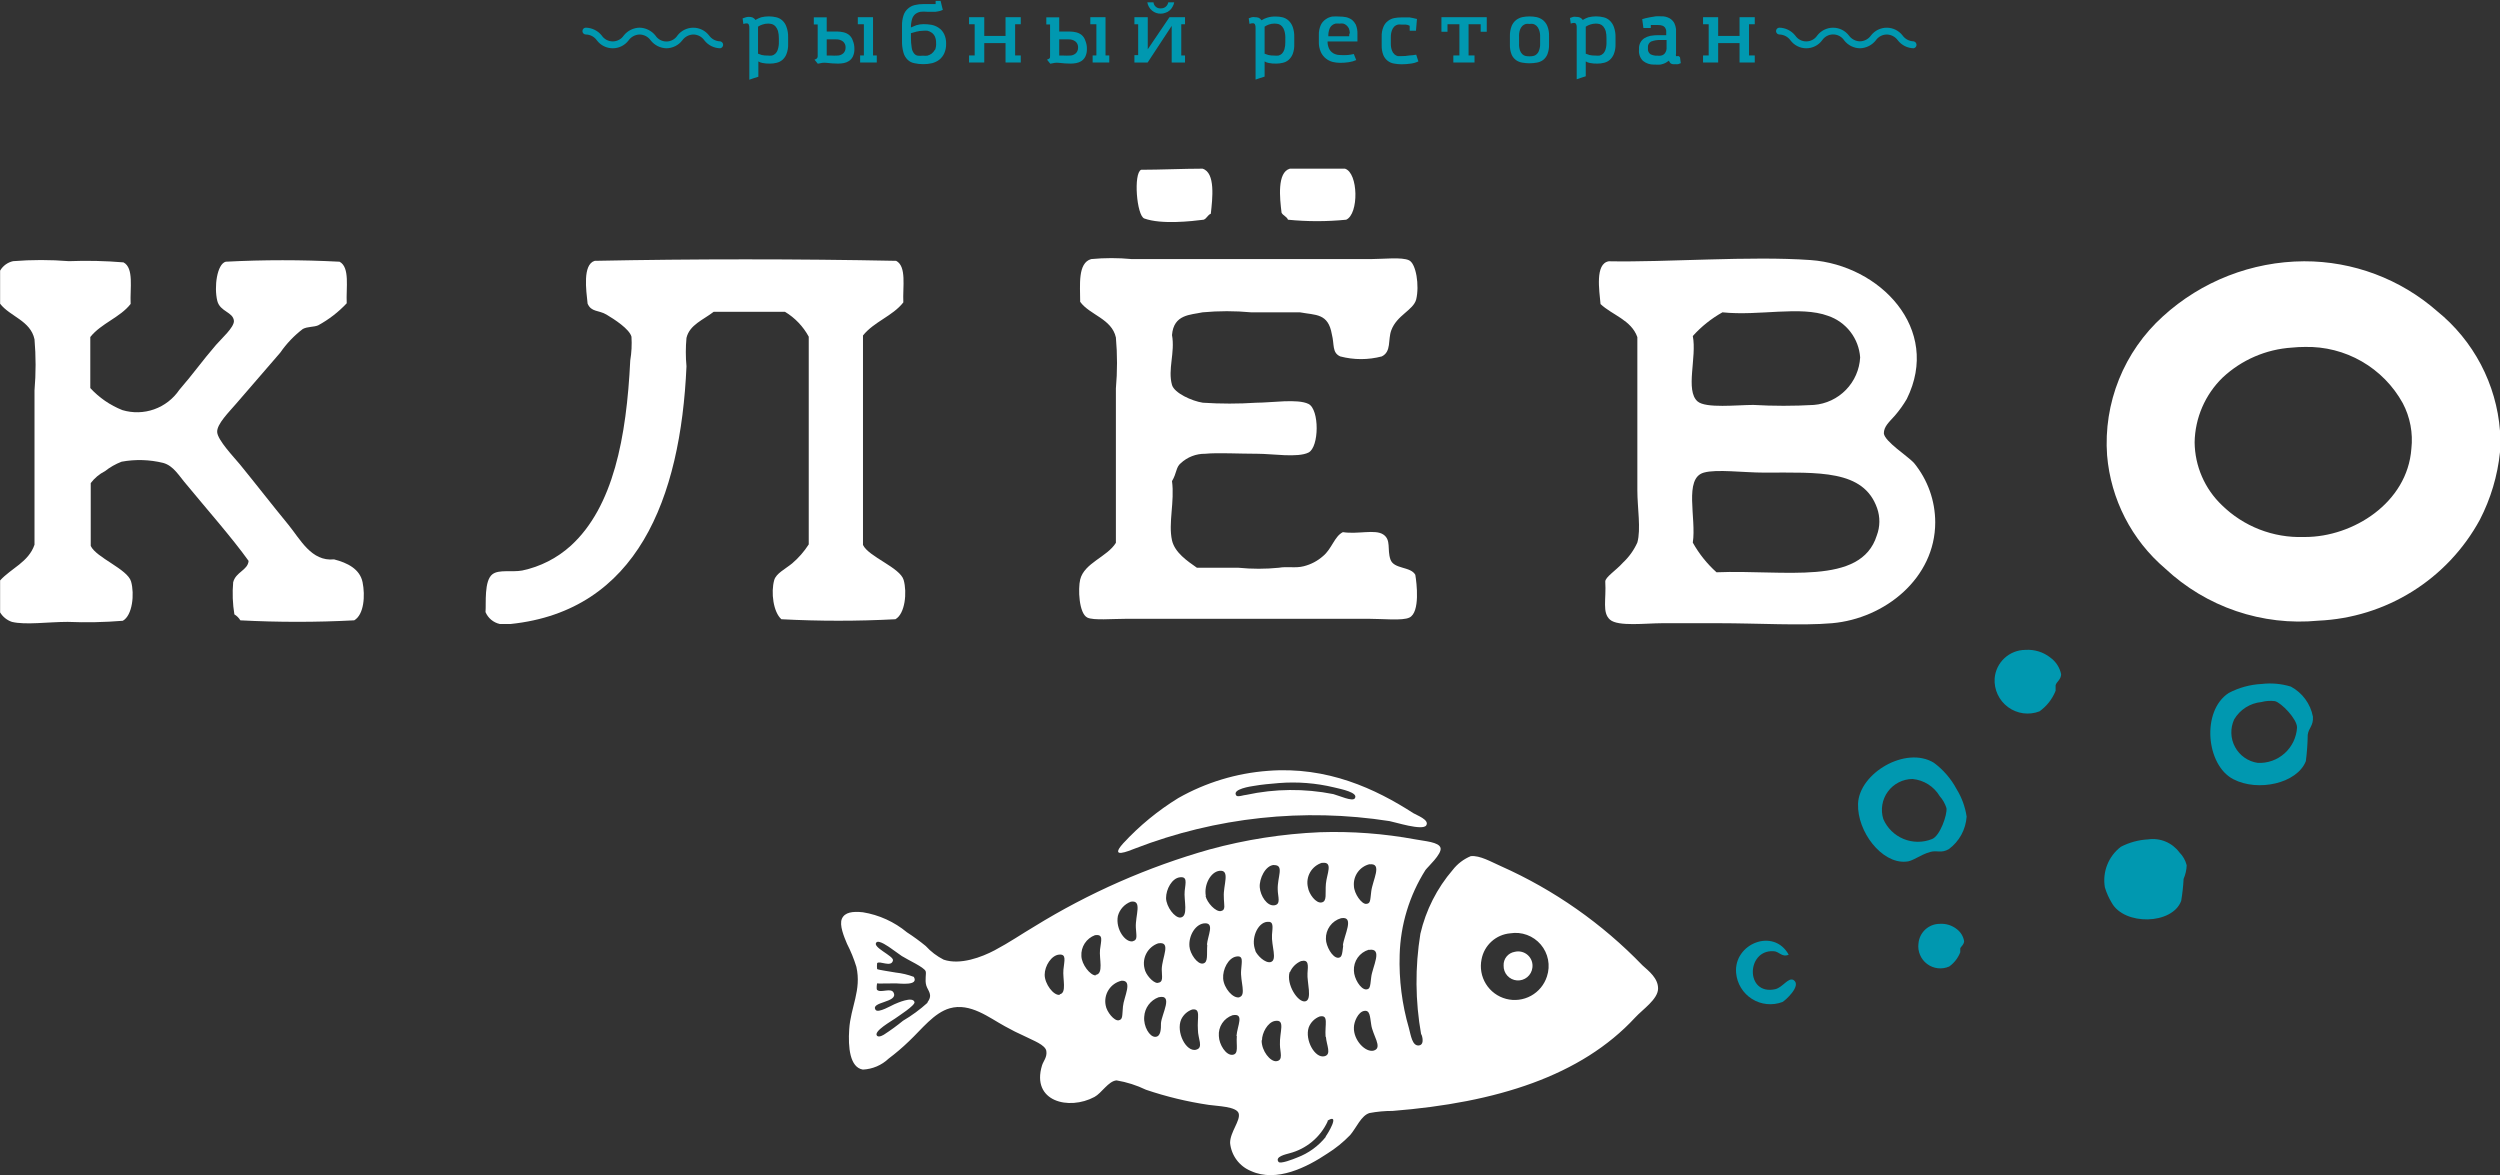 <svg width="704" height="331" viewBox="0 0 704 331" fill="none" xmlns="http://www.w3.org/2000/svg">
<rect x="0" y="0" width="704" height="331" fill="#333333" stroke="none"/>
<g clip-path="url(#clip0_48_103)">
<path d="M362.848 5.773C362.369 5.342 361.794 5.034 361.171 4.872C360.552 4.722 359.915 4.649 359.278 4.655C358.459 4.626 357.641 4.731 356.856 4.966C356.289 5.146 355.747 5.396 355.242 5.711C355.05 5.428 354.795 5.195 354.497 5.028C354.151 4.892 353.781 4.829 353.41 4.841C353.122 4.794 352.829 4.794 352.541 4.841L351.641 5.152L351.858 6.735C352.154 6.614 352.47 6.551 352.789 6.549C352.903 6.543 353.017 6.565 353.12 6.614C353.223 6.662 353.312 6.736 353.379 6.828C353.529 7.137 353.593 7.48 353.565 7.822V22.413L354.838 21.978L356.111 21.575V17.29C356.452 17.506 356.831 17.654 357.229 17.725C357.923 17.869 358.631 17.932 359.34 17.911C359.967 17.916 360.593 17.843 361.202 17.694C361.81 17.566 362.375 17.289 362.848 16.887C363.371 16.432 363.776 15.856 364.027 15.21C364.355 14.328 364.502 13.388 364.462 12.447V10.492C364.501 9.5 364.354 8.51 364.027 7.573C363.785 6.887 363.38 6.27 362.848 5.773V5.773ZM361.947 11.796C361.965 12.497 361.882 13.198 361.699 13.875C361.566 14.325 361.332 14.739 361.016 15.086C360.742 15.36 360.399 15.553 360.023 15.645C359.621 15.692 359.214 15.692 358.812 15.645C358.259 15.657 357.707 15.605 357.167 15.49L356.111 15.117V7.511C356.474 7.26 356.872 7.061 357.291 6.921C357.807 6.731 358.355 6.636 358.905 6.642C359.303 6.644 359.7 6.696 360.085 6.797C360.457 6.926 360.789 7.151 361.047 7.449C361.355 7.821 361.578 8.255 361.699 8.722C361.893 9.408 361.976 10.121 361.947 10.833V11.796Z" fill="#0098B0"/>
<path d="M380.765 5.619C380.264 5.25 379.694 4.986 379.089 4.843C378.465 4.721 377.83 4.659 377.195 4.657C376.523 4.612 375.849 4.612 375.177 4.657C374.505 4.771 373.868 5.037 373.314 5.433C372.709 5.845 372.226 6.414 371.917 7.078C371.534 7.969 371.354 8.934 371.389 9.903V11.735C371.352 12.738 371.543 13.735 371.948 14.653C372.266 15.372 372.757 16.001 373.376 16.485C373.942 16.938 374.599 17.266 375.301 17.447C375.983 17.606 376.681 17.689 377.381 17.695C378.212 17.698 379.043 17.635 379.865 17.509C380.571 17.404 381.26 17.206 381.914 16.919L381.231 15.212C380.679 15.345 380.119 15.439 379.554 15.491C378.779 15.548 378.001 15.548 377.226 15.491C376.856 15.487 376.489 15.425 376.139 15.305C375.725 15.185 375.342 14.973 375.022 14.684C374.653 14.363 374.366 13.958 374.183 13.505C373.946 12.924 373.829 12.3 373.842 11.673H382.255C382.275 11.352 382.275 11.031 382.255 10.71C382.255 10.307 382.255 9.934 382.255 9.562C382.288 8.659 382.129 7.76 381.789 6.923C381.533 6.428 381.186 5.985 380.765 5.619V5.619ZM379.927 9.872C379.956 9.984 379.956 10.102 379.927 10.214H374.059C374.035 9.55 374.129 8.888 374.339 8.258C374.481 7.825 374.739 7.438 375.084 7.14C375.369 6.896 375.71 6.725 376.077 6.644C376.449 6.613 376.823 6.613 377.195 6.644C377.556 6.598 377.921 6.598 378.281 6.644C378.614 6.741 378.922 6.911 379.182 7.14C379.445 7.38 379.666 7.664 379.834 7.979C379.998 8.395 380.093 8.835 380.113 9.282C379.958 9.562 379.927 9.748 379.927 9.872Z" fill="#0098B0"/>
<path d="M396.906 15.616C396.148 15.751 395.378 15.813 394.608 15.802H393.615C393.27 15.712 392.951 15.542 392.684 15.305C392.359 15.008 392.113 14.635 391.97 14.219C391.745 13.592 391.64 12.928 391.659 12.263V10.462C391.645 9.807 391.75 9.155 391.97 8.537C392.114 8.113 392.359 7.73 392.684 7.42C392.958 7.177 393.289 7.006 393.646 6.923C393.986 6.878 394.33 6.878 394.67 6.923H395.85C396.244 6.947 396.628 7.064 396.968 7.265V8.662H398.737L399.017 5.34L397.93 5.092L396.968 4.905H395.912H394.577C393.921 4.906 393.266 4.968 392.621 5.092C391.976 5.218 391.37 5.495 390.852 5.899C390.285 6.32 389.844 6.889 389.579 7.544C389.21 8.428 389.041 9.382 389.082 10.338V12.697C389.043 13.661 389.201 14.623 389.548 15.523C389.81 16.159 390.234 16.715 390.779 17.134C391.324 17.554 391.971 17.823 392.652 17.913C393.318 18.039 393.993 18.102 394.67 18.099C395.543 18.099 396.414 18.037 397.278 17.913C398.021 17.821 398.744 17.611 399.42 17.292L398.799 15.398C398.174 15.518 397.541 15.591 396.906 15.616V15.616Z" fill="#0098B0"/>
<path d="M405.908 8.94H407.616V6.829H410.968V15.614H409.261V17.601H415.222V15.614H413.545V6.829H416.96V8.94H418.668V4.842H405.908V8.94Z" fill="#0098B0"/>
<path d="M434.442 5.619C433.917 5.227 433.313 4.952 432.673 4.812C432.028 4.689 431.373 4.626 430.717 4.626C430.05 4.626 429.385 4.689 428.73 4.812C428.089 4.952 427.486 5.227 426.96 5.619C426.401 6.062 425.964 6.639 425.688 7.296C425.329 8.215 425.16 9.197 425.191 10.183V12.542C425.154 13.496 425.312 14.447 425.657 15.336C425.92 15.966 426.349 16.514 426.898 16.92C427.424 17.294 428.03 17.538 428.668 17.634C429.333 17.759 430.009 17.821 430.686 17.82C431.383 17.821 432.08 17.759 432.766 17.634C433.392 17.532 433.987 17.288 434.504 16.92C435.055 16.502 435.483 15.944 435.746 15.305C436.088 14.415 436.246 13.464 436.212 12.511V10.152C436.255 9.175 436.086 8.201 435.715 7.296C435.439 6.639 435.001 6.062 434.442 5.619ZM433.697 12.263C433.732 12.93 433.626 13.596 433.387 14.219C433.265 14.629 433.028 14.995 432.704 15.274C432.441 15.535 432.105 15.708 431.741 15.771C431.043 15.895 430.328 15.895 429.63 15.771C429.28 15.694 428.958 15.522 428.699 15.274C428.392 14.969 428.158 14.597 428.016 14.188C427.819 13.566 427.735 12.914 427.768 12.263V10.338C427.735 9.687 427.819 9.035 428.016 8.413C428.161 7.98 428.405 7.586 428.73 7.265C429.007 7.018 429.336 6.838 429.692 6.737C430.033 6.695 430.377 6.695 430.717 6.737C431.046 6.692 431.381 6.692 431.71 6.737C432.069 6.831 432.4 7.013 432.673 7.265C432.997 7.575 433.242 7.958 433.387 8.382C433.62 9.007 433.726 9.672 433.697 10.338V12.263Z" fill="#0098B0"/>
<path d="M453.284 5.774C452.809 5.338 452.232 5.029 451.607 4.874C450.19 4.524 448.709 4.524 447.292 4.874C446.737 5.06 446.206 5.31 445.709 5.619C445.514 5.328 445.246 5.092 444.932 4.936C444.597 4.803 444.238 4.74 443.877 4.75C443.589 4.7 443.295 4.7 443.008 4.75L442.107 5.06L442.325 6.643C442.609 6.519 442.915 6.456 443.225 6.457C443.339 6.448 443.454 6.468 443.557 6.518C443.661 6.567 443.75 6.642 443.815 6.736C443.964 7.045 444.029 7.388 444.001 7.73V22.321L445.274 21.886L446.547 21.483V17.292C446.888 17.508 447.267 17.655 447.664 17.726C448.359 17.868 449.067 17.931 449.775 17.912C450.403 17.92 451.029 17.847 451.638 17.695C452.245 17.567 452.811 17.29 453.284 16.888C453.807 16.433 454.211 15.858 454.463 15.212C454.803 14.331 454.961 13.392 454.929 12.449V10.493C454.959 9.499 454.801 8.509 454.463 7.575C454.22 6.888 453.816 6.271 453.284 5.774V5.774ZM452.383 11.797C452.419 12.499 452.335 13.202 452.135 13.877C452.012 14.331 451.777 14.747 451.452 15.087C451.178 15.361 450.835 15.555 450.458 15.646C450.067 15.694 449.671 15.694 449.279 15.646C448.716 15.66 448.153 15.607 447.602 15.491L446.547 15.118V7.512C447.387 6.961 448.367 6.66 449.372 6.643C449.76 6.645 450.146 6.697 450.521 6.798C450.893 6.927 451.225 7.152 451.483 7.45C451.79 7.827 452.022 8.259 452.166 8.723C452.332 9.414 452.405 10.124 452.383 10.834V11.797Z" fill="#0098B0"/>
<path d="M472.749 15.802H472.314C472.203 15.834 472.084 15.834 471.973 15.802C471.908 15.569 471.908 15.322 471.973 15.088C471.973 14.654 471.973 14.064 471.973 13.288V9.78C472 9.252 472 8.724 471.973 8.196C471.903 7.604 471.735 7.027 471.476 6.489C471.167 5.936 470.717 5.475 470.172 5.154C469.433 4.744 468.594 4.551 467.751 4.595C467.254 4.563 466.757 4.563 466.26 4.595L464.584 4.875L463.404 5.123L462.442 5.402L462.783 7.886H464.863V7.048H465.422H466.943C467.355 7.034 467.766 7.097 468.154 7.234C468.438 7.337 468.687 7.52 468.868 7.762C469.043 8.024 469.159 8.32 469.21 8.631C469.21 8.972 469.21 9.407 469.21 9.904H466.943C466.205 9.899 465.467 9.961 464.739 10.09C464.135 10.217 463.557 10.448 463.032 10.773C462.578 11.071 462.205 11.476 461.945 11.953C461.663 12.476 461.524 13.066 461.542 13.66V14.033C461.486 14.601 461.558 15.174 461.751 15.711C461.944 16.248 462.255 16.735 462.659 17.137C463.536 17.846 464.636 18.221 465.764 18.193H466.136C466.591 18.229 467.048 18.229 467.502 18.193C467.83 18.14 468.152 18.057 468.465 17.944C468.737 17.852 468.998 17.727 469.241 17.572L469.986 17.075C470.02 17.245 470.094 17.405 470.203 17.541C470.273 17.681 470.38 17.8 470.514 17.882C470.676 17.977 470.855 18.04 471.041 18.069C471.299 18.103 471.56 18.103 471.817 18.069C472.064 18.105 472.315 18.105 472.563 18.069L473.308 17.789L473.09 16.144L472.749 15.802ZM469.303 13.784C469.276 14.149 469.158 14.501 468.961 14.809C468.825 15.047 468.634 15.25 468.403 15.399C468.169 15.551 467.903 15.646 467.626 15.678C467.337 15.708 467.046 15.708 466.757 15.678C466.071 15.719 465.386 15.58 464.77 15.274C464.518 15.094 464.319 14.849 464.193 14.565C464.068 14.281 464.02 13.969 464.056 13.66V13.35C464.026 13.021 464.093 12.69 464.247 12.398C464.401 12.106 464.637 11.865 464.926 11.704C465.796 11.369 466.726 11.221 467.657 11.27H469.303V13.784Z" fill="#0098B0"/>
<path d="M489.856 10.119H483.833V4.842H479.58V6.829H481.163V15.614H479.58V17.601H483.833V12.137H489.856V17.601H494.14V15.614H492.526V6.829H494.14V4.842H489.856V10.119Z" fill="#0098B0"/>
<path d="M220.322 5.774C219.848 5.338 219.271 5.029 218.646 4.874C217.229 4.524 215.748 4.524 214.331 4.874C213.776 5.06 213.245 5.31 212.747 5.619C212.544 5.335 212.279 5.102 211.971 4.936C211.626 4.798 211.256 4.734 210.885 4.75C210.59 4.739 210.296 4.781 210.016 4.874L209.115 5.184L209.333 6.767C209.626 6.64 209.944 6.577 210.264 6.581C210.373 6.574 210.483 6.596 210.581 6.645C210.679 6.695 210.763 6.769 210.823 6.861C210.972 7.169 211.036 7.512 211.009 7.854V22.445L212.282 22.01L213.555 21.607V17.292C213.895 17.508 214.275 17.655 214.672 17.726C215.367 17.868 216.075 17.931 216.783 17.912C217.411 17.919 218.037 17.846 218.646 17.695C219.253 17.567 219.819 17.29 220.291 16.888C220.824 16.442 221.231 15.864 221.471 15.212C221.81 14.331 221.969 13.392 221.937 12.449V10.493C221.967 9.499 221.809 8.509 221.471 7.575C221.249 6.886 220.853 6.266 220.322 5.774V5.774ZM219.329 11.797C219.354 12.501 219.26 13.204 219.05 13.877C218.926 14.331 218.692 14.747 218.367 15.087C218.093 15.361 217.749 15.555 217.373 15.646C216.981 15.694 216.585 15.694 216.193 15.646C215.63 15.66 215.068 15.607 214.517 15.491L213.461 15.118V7.512C213.832 7.255 214.241 7.056 214.672 6.923C215.189 6.732 215.736 6.638 216.287 6.643C216.674 6.647 217.06 6.699 217.435 6.798C217.808 6.927 218.14 7.152 218.398 7.45C218.705 7.827 218.937 8.259 219.081 8.723C219.259 9.412 219.342 10.123 219.329 10.834V11.797Z" fill="#0098B0"/>
<path d="M245.845 4.842H241.561V6.829H243.268V15.614H242.212V17.601H246.9V15.614H245.845V4.842Z" fill="#0098B0"/>
<path d="M239.106 9.842C238.649 9.484 238.119 9.23 237.554 9.097C236.984 8.962 236.401 8.889 235.815 8.88H234.108H232.804V4.875H229.172V6.893H230.258V15.741C230.276 15.886 230.257 16.033 230.203 16.169C230.148 16.304 230.061 16.424 229.948 16.517C229.771 16.646 229.571 16.741 229.358 16.796L230.289 17.945L231.562 17.696C231.954 17.649 232.35 17.649 232.742 17.696C233.844 17.834 234.953 17.906 236.064 17.914C236.585 17.908 237.104 17.856 237.616 17.759C238.138 17.665 238.635 17.465 239.075 17.169C239.543 16.86 239.918 16.431 240.162 15.927C240.477 15.258 240.626 14.523 240.596 13.785C240.618 12.987 240.469 12.193 240.162 11.457C239.969 10.83 239.603 10.27 239.106 9.842V9.842ZM237.461 15.027C236.973 15.454 236.339 15.677 235.691 15.648C235.185 15.679 234.677 15.679 234.17 15.648H232.804V11.084H234.046H235.381C236.077 11.045 236.766 11.242 237.337 11.643C237.609 11.859 237.822 12.14 237.958 12.46C238.093 12.78 238.147 13.129 238.113 13.474C238.115 13.764 238.058 14.05 237.946 14.317C237.834 14.584 237.669 14.825 237.461 15.027V15.027Z" fill="#0098B0"/>
<path d="M264.283 7.792C263.679 7.397 263.005 7.123 262.296 6.985C261.558 6.861 260.81 6.799 260.061 6.798C259.367 6.801 258.676 6.905 258.012 7.109L256.522 7.73C256.508 6.932 256.613 6.137 256.832 5.37C257 4.832 257.311 4.349 257.733 3.973C258.163 3.647 258.662 3.424 259.192 3.321C259.842 3.253 260.498 3.253 261.148 3.321C261.934 3.321 262.71 3.321 263.476 3.321C264.172 3.253 264.853 3.075 265.494 2.794L264.873 0.248H263.476V1.148H260.03C259.204 1.139 258.38 1.232 257.578 1.428C256.875 1.6 256.225 1.941 255.684 2.421C255.109 2.918 254.679 3.562 254.442 4.284C254.131 5.224 253.984 6.212 254.007 7.202V11.486C253.972 12.608 254.108 13.728 254.411 14.808C254.613 15.559 255.009 16.245 255.56 16.795C256.076 17.31 256.736 17.657 257.453 17.788C258.298 17.985 259.163 18.079 260.03 18.068C260.856 18.072 261.679 17.979 262.483 17.788C263.225 17.598 263.922 17.26 264.532 16.795C265.117 16.318 265.584 15.712 265.898 15.025C266.273 14.176 266.454 13.253 266.425 12.324C266.461 11.382 266.27 10.445 265.866 9.592C265.514 8.858 264.966 8.236 264.283 7.792V7.792ZM263.259 14.001C263.035 14.438 262.717 14.819 262.327 15.118C261.97 15.372 261.571 15.561 261.148 15.677C260.735 15.722 260.319 15.722 259.906 15.677C259.411 15.731 258.911 15.731 258.416 15.677C257.987 15.598 257.608 15.353 257.36 14.994C257.015 14.543 256.8 14.007 256.739 13.442C256.585 12.519 256.512 11.584 256.522 10.648V9.344L258.074 8.91C258.693 8.749 259.329 8.665 259.968 8.661C260.381 8.617 260.797 8.617 261.21 8.661C261.635 8.771 262.035 8.96 262.389 9.22C262.765 9.491 263.064 9.855 263.259 10.275C263.497 10.812 263.614 11.396 263.6 11.983C263.676 12.735 263.558 13.493 263.259 14.187V14.001Z" fill="#0098B0"/>
<path d="M283.161 10.119H277.169V4.842H272.885V6.829H274.468V15.614H272.885V17.601H277.169V12.137H283.161V17.601H287.445V15.614H285.861V6.829H287.445V4.842H283.161V10.119Z" fill="#0098B0"/>
<path d="M311.317 4.842H307.033V6.829H308.741V15.614H307.685V17.601H312.373V15.614H311.317V4.842Z" fill="#0098B0"/>
<path d="M304.579 9.842C304.122 9.484 303.592 9.23 303.027 9.097C302.457 8.962 301.874 8.889 301.288 8.88H299.581H298.277V4.875H294.645V6.893H295.7V15.741C295.7 16.144 295.7 16.393 295.421 16.517C295.243 16.646 295.043 16.741 294.831 16.796L295.762 17.945L297.035 17.696C297.427 17.649 297.823 17.649 298.215 17.696C299.327 17.835 300.447 17.907 301.567 17.914C302.078 17.907 302.587 17.855 303.089 17.759C303.611 17.665 304.108 17.465 304.548 17.169C305.015 16.86 305.391 16.431 305.634 15.927C305.949 15.258 306.099 14.523 306.069 13.785C306.09 12.987 305.942 12.193 305.634 11.457C305.442 10.83 305.076 10.27 304.579 9.842V9.842ZM302.933 15.027C302.446 15.454 301.812 15.677 301.164 15.648C300.657 15.679 300.149 15.679 299.643 15.648H298.277V11.084H299.519H300.853C301.55 11.045 302.239 11.242 302.809 11.643C303.081 11.859 303.295 12.14 303.43 12.46C303.566 12.78 303.619 13.129 303.585 13.474C303.587 13.764 303.53 14.05 303.418 14.317C303.306 14.584 303.141 14.825 302.933 15.027V15.027Z" fill="#0098B0"/>
<path d="M323.208 13.876V4.842H319.451V6.829H320.507V15.521H319.451V17.601H323.177L329.944 7.294V17.601H333.701V15.614H332.645V6.829H333.701V4.842H329.323L323.208 13.876Z" fill="#0098B0"/>
<path d="M326.869 3.849C327.316 3.848 327.758 3.763 328.173 3.601C328.596 3.477 328.987 3.266 329.322 2.98C329.666 2.697 329.951 2.349 330.16 1.955C330.413 1.559 330.582 1.115 330.657 0.651H328.981C328.893 1.151 328.629 1.603 328.235 1.924C327.849 2.231 327.363 2.386 326.869 2.359C326.372 2.402 325.877 2.247 325.493 1.927C325.11 1.607 324.868 1.149 324.821 0.651H323.082C323.234 1.578 323.72 2.417 324.448 3.011C325.129 3.57 325.988 3.867 326.869 3.849V3.849Z" fill="#0098B0"/>
<path d="M202.785 11.64C202.175 11.625 201.578 11.468 201.039 11.183C200.5 10.897 200.035 10.491 199.68 9.995C199.155 9.313 198.481 8.76 197.708 8.379C196.936 7.999 196.086 7.801 195.225 7.801C194.364 7.801 193.515 7.999 192.742 8.379C191.97 8.76 191.295 9.313 190.77 9.995C190.435 10.514 189.976 10.941 189.434 11.236C188.891 11.532 188.283 11.687 187.666 11.687C187.048 11.687 186.44 11.532 185.898 11.236C185.356 10.941 184.896 10.514 184.561 9.995C184.022 9.324 183.343 8.778 182.57 8.398C181.798 8.017 180.952 7.81 180.091 7.791C179.235 7.81 178.393 8.017 177.626 8.398C176.858 8.779 176.184 9.325 175.652 9.995C175.312 10.508 174.85 10.928 174.309 11.218C173.767 11.509 173.162 11.661 172.547 11.661C171.932 11.661 171.327 11.509 170.785 11.218C170.244 10.928 169.782 10.508 169.443 9.995C168.903 9.324 168.224 8.778 167.452 8.398C166.679 8.017 165.833 7.81 164.972 7.791C164.717 7.791 164.472 7.892 164.292 8.073C164.111 8.253 164.01 8.498 164.01 8.753C164.01 9.009 164.111 9.253 164.292 9.434C164.472 9.614 164.717 9.716 164.972 9.716C165.583 9.724 166.183 9.877 166.723 10.164C167.263 10.45 167.727 10.86 168.077 11.361C168.597 12.055 169.272 12.618 170.048 13.006C170.824 13.394 171.68 13.596 172.547 13.596C173.415 13.596 174.27 13.394 175.046 13.006C175.822 12.618 176.497 12.055 177.017 11.361C177.373 10.866 177.838 10.459 178.376 10.174C178.915 9.888 179.513 9.731 180.122 9.716C180.732 9.726 181.332 9.881 181.871 10.167C182.41 10.453 182.875 10.862 183.226 11.361C183.758 12.043 184.435 12.598 185.209 12.985C185.982 13.371 186.832 13.58 187.697 13.596C188.557 13.58 189.402 13.371 190.171 12.984C190.939 12.597 191.611 12.042 192.136 11.361C192.491 10.866 192.956 10.459 193.495 10.174C194.034 9.888 194.631 9.731 195.241 9.716C195.852 9.721 196.453 9.874 196.993 10.16C197.534 10.447 197.997 10.858 198.345 11.361C198.877 12.043 199.554 12.598 200.328 12.985C201.101 13.371 201.951 13.58 202.816 13.596C203.045 13.555 203.253 13.435 203.402 13.256C203.552 13.077 203.634 12.852 203.634 12.618C203.634 12.385 203.552 12.16 203.402 11.981C203.253 11.802 203.045 11.682 202.816 11.64H202.785Z" fill="#0098B0"/>
<path d="M538.873 11.64C538.263 11.625 537.666 11.468 537.127 11.183C536.588 10.897 536.123 10.491 535.768 9.995C535.243 9.313 534.569 8.76 533.796 8.379C533.024 7.999 532.174 7.801 531.313 7.801C530.452 7.801 529.603 7.999 528.83 8.379C528.058 8.76 527.383 9.313 526.858 9.995C526.507 10.494 526.042 10.903 525.503 11.189C524.964 11.475 524.364 11.63 523.754 11.64C523.144 11.625 522.547 11.468 522.008 11.183C521.47 10.897 521.004 10.491 520.649 9.995C520.125 9.313 519.45 8.76 518.678 8.379C517.905 7.999 517.056 7.801 516.195 7.801C515.333 7.801 514.484 7.999 513.711 8.379C512.939 8.76 512.264 9.313 511.74 9.995C511.4 10.508 510.939 10.928 510.397 11.218C509.855 11.509 509.25 11.661 508.635 11.661C508.02 11.661 507.415 11.509 506.874 11.218C506.332 10.928 505.871 10.508 505.531 9.995C504.995 9.328 504.32 8.785 503.554 8.404C502.787 8.024 501.947 7.814 501.091 7.791C500.836 7.791 500.591 7.892 500.411 8.073C500.23 8.253 500.129 8.498 500.129 8.753C500.129 9.009 500.23 9.253 500.411 9.434C500.591 9.614 500.836 9.716 501.091 9.716C501.701 9.731 502.298 9.888 502.837 10.174C503.376 10.459 503.841 10.866 504.196 11.361C504.713 12.055 505.385 12.618 506.159 13.006C506.932 13.394 507.785 13.596 508.651 13.596C509.516 13.596 510.369 13.394 511.143 13.006C511.916 12.618 512.588 12.055 513.106 11.361C513.445 10.849 513.907 10.429 514.448 10.138C514.99 9.847 515.595 9.695 516.21 9.695C516.825 9.695 517.43 9.847 517.972 10.138C518.513 10.429 518.975 10.849 519.315 11.361C519.84 12.042 520.511 12.597 521.28 12.984C522.048 13.371 522.894 13.58 523.754 13.596C524.618 13.576 525.466 13.365 526.239 12.979C527.012 12.592 527.69 12.04 528.224 11.361C528.572 10.858 529.036 10.447 529.576 10.16C530.116 9.874 530.717 9.721 531.329 9.716C531.938 9.731 532.536 9.888 533.074 10.174C533.613 10.459 534.078 10.866 534.433 11.361C534.962 12.039 535.634 12.591 536.402 12.978C537.169 13.364 538.013 13.576 538.873 13.596C539.102 13.555 539.31 13.435 539.46 13.256C539.609 13.077 539.691 12.852 539.691 12.618C539.691 12.385 539.609 12.16 539.46 11.981C539.31 11.802 539.102 11.682 538.873 11.64V11.64Z" fill="#0098B0"/>
<path fill-rule="evenodd" clip-rule="evenodd" d="M686.273 87.609C675.916 78.532 662.605 73.543 648.833 73.576C634.113 73.648 619.942 79.179 609.065 89.099C603.648 93.998 599.418 100.066 596.696 106.844C593.975 113.622 592.832 120.93 593.356 128.215C594.386 140.586 600.267 152.048 609.717 160.098C615.451 165.465 622.262 169.55 629.697 172.081C637.132 174.613 645.02 175.534 652.838 174.782C662.224 174.368 671.344 171.535 679.312 166.558C687.281 161.581 693.828 154.629 698.318 146.376C701.389 140.434 703.316 133.968 704 127.315V121.323C703.495 114.793 701.662 108.434 698.614 102.637C695.566 96.84 691.367 91.726 686.273 87.609V87.609ZM679.04 126.383C677.922 141.564 662.648 151.219 649.082 151.219H648.678C644.436 151.355 640.211 150.63 636.258 149.088C632.304 147.546 628.704 145.219 625.674 142.247C623.284 139.962 621.375 137.222 620.058 134.188C618.741 131.155 618.044 127.889 618.006 124.583C618.117 117.695 620.952 111.131 625.891 106.328C631.224 101.335 638.127 98.35 645.418 97.884C646.636 97.761 647.858 97.699 649.082 97.698C654.68 97.569 660.207 98.976 665.062 101.768C669.916 104.559 673.913 108.627 676.618 113.531C678.698 117.475 679.542 121.953 679.04 126.383V126.383Z" fill="white"/>
<path fill-rule="evenodd" clip-rule="evenodd" d="M322.243 61.529C327.024 63.268 335.562 62.305 338.946 61.871C339.846 61.529 340.063 60.536 340.963 60.194C341.429 55.972 342.329 48.615 338.635 47.497C333.513 47.497 326.497 47.807 321.343 47.807C319.139 48.77 320.07 60.753 322.243 61.529Z" fill="white"/>
<path fill-rule="evenodd" clip-rule="evenodd" d="M362.692 61.871C368.142 62.414 373.633 62.414 379.083 61.871C382.685 60.288 382.529 48.677 378.742 47.497H363.22C359.618 48.553 360.363 55.724 360.891 59.915C361.357 60.753 362.35 60.97 362.692 61.871Z" fill="white"/>
<path fill-rule="evenodd" clip-rule="evenodd" d="M338.636 87.95C343.19 87.529 347.773 87.529 352.327 87.95H366.049C370.55 88.788 374.027 88.167 375.052 94.158C375.797 97.014 375.052 99.312 377.411 100.367C381.247 101.376 385.279 101.376 389.115 100.367C391.878 99.001 390.791 95.68 391.785 93.01C393.368 88.726 397.994 87.36 398.801 84.317C399.732 80.437 398.801 74.259 396.783 73.296C394.765 72.334 389.518 72.955 386.103 72.955H318.674C314.885 72.594 311.07 72.594 307.281 72.955C303.432 74.041 304.177 80.312 304.177 85C306.909 88.726 313.055 89.75 314.235 95.028C314.656 99.81 314.656 104.619 314.235 109.401V152.864C311.783 156.838 305.325 158.514 304.177 163.202C303.556 165.778 303.804 172.732 306.195 173.912C307.902 174.75 313.086 174.254 317.215 174.254H385.514C389.425 174.254 394.982 174.843 396.876 173.912C399.98 172.453 398.925 164.071 398.552 161.867C397.217 159.445 392.499 160.346 391.536 157.521C390.574 154.695 391.816 152.026 389.518 150.504C387.221 148.983 382.409 150.504 378.156 149.853C375.766 151.032 375.052 154.571 372.537 156.62C370.997 157.975 369.155 158.944 367.166 159.445C364.807 160.066 362.51 159.445 360.119 159.88C356.341 160.253 352.535 160.253 348.757 159.88H337.053C334.352 157.986 330.844 155.627 330.037 152.181C328.95 147.307 330.813 141.284 330.037 135.479C331.403 133.213 331.123 131.567 332.489 130.45C334.358 128.706 336.826 127.75 339.381 127.78C342.827 127.438 348.974 127.78 354.096 127.78C358.287 127.78 365.428 128.959 368.47 127.438C371.512 125.917 371.575 115.269 368.47 113.748C365.366 112.226 358.101 113.406 353.755 113.406C348.752 113.733 343.733 113.733 338.729 113.406C335.625 112.94 330.689 110.674 330.037 108.408C328.795 104.062 330.937 99.281 330.037 94.345C330.502 88.477 335.252 88.695 338.636 87.95Z" fill="white"/>
<path fill-rule="evenodd" clip-rule="evenodd" d="M94.066 157.519C87.67 158.171 84.566 151.869 81.213 147.771C76.37 141.873 72.303 136.595 67.522 130.728C65.815 128.679 61.313 123.96 61.158 121.694C61.003 119.428 64.573 115.951 66.498 113.684C71.03 108.438 74.228 104.774 78.916 99.311C80.674 96.766 82.821 94.513 85.28 92.636C86.646 91.922 88.384 92.139 89.595 91.612C92.589 89.984 95.303 87.888 97.636 85.403C97.418 81.056 98.598 75.282 95.618 73.699C84.935 73.14 74.231 73.14 63.549 73.699C61.127 74.382 60.227 80.746 61.189 84.72C61.965 87.824 65.691 87.824 65.877 90.401C65.877 92.263 62.4 95.306 60.848 97.106C56.781 101.825 54.639 104.992 50.479 109.804C48.76 112.331 46.28 114.244 43.399 115.266C40.518 116.287 37.387 116.364 34.46 115.485C31.019 114.122 27.931 112 25.426 109.276V94.902C28.53 91.022 33.777 89.438 36.788 85.589C36.571 81.243 37.782 75.468 34.77 73.885C29.66 73.46 24.528 73.346 19.403 73.544C14.175 73.122 8.922 73.122 3.695 73.544C2.931 73.708 2.211 74.031 1.58 74.49C0.949 74.95 0.421 75.537 0.031 76.213V85.527C2.794 89.128 8.6 90.277 9.717 95.554C10.122 100.337 10.122 105.145 9.717 109.928V153.39C8.041 158.296 3.167 160.003 0.031 163.449V172.452C0.789 173.706 1.965 174.652 3.353 175.122C7.172 176.053 13.598 175.122 19.062 175.122C24.237 175.334 29.421 175.231 34.584 174.811C37.316 173.29 37.906 167.267 36.912 163.759C35.919 160.251 27.102 157.054 25.55 153.732V136.036C26.613 134.629 27.983 133.483 29.555 132.684C30.974 131.563 32.554 130.662 34.242 130.014C38.124 129.3 42.113 129.416 45.946 130.355C48.896 131.162 50.355 133.956 52.621 136.564C58.116 143.239 65.442 151.559 70.006 157.954C69.789 160.593 66.374 161.058 65.66 163.977C65.396 166.99 65.511 170.025 66.001 173.011C66.691 173.421 67.267 173.997 67.678 174.687C78.36 175.246 89.064 175.246 99.747 174.687C102.541 173.042 102.851 167.702 102.106 163.977C101.361 160.251 97.853 158.482 94.066 157.519Z" fill="white"/>
<path fill-rule="evenodd" clip-rule="evenodd" d="M243.016 153.454V94.47C246.12 90.589 251.367 89.006 254.378 85.156C254.161 80.81 255.371 75.036 252.36 73.452C224.855 72.894 194.99 72.894 167.453 73.452C164.038 74.508 165.063 81.71 165.466 85.498C166.522 87.95 168.571 87.267 170.806 88.602C173.041 89.937 177.232 92.638 177.822 94.811C177.963 97.042 177.849 99.281 177.48 101.486C176.425 123.217 172.7 142.713 160.778 153.641C156.91 157.158 152.173 159.58 147.057 160.657C144.169 161.185 140.537 160.315 138.706 161.681C136.253 163.482 136.936 169.97 136.719 172.361C137.072 173.198 137.619 173.938 138.315 174.522C139.012 175.105 139.837 175.513 140.724 175.713H143.828C179.343 171.988 191.668 140.509 193.313 103.162C193.065 100.498 193.065 97.817 193.313 95.153C194.182 91.458 198.032 90.092 200.981 87.795H221.036C223.858 89.493 226.173 91.916 227.742 94.811V153.299C226.453 155.311 224.874 157.121 223.054 158.67C221.067 160.284 218.584 161.464 218.025 163.327C217.031 166.835 217.776 172.392 220.043 174.379C230.735 174.937 241.45 174.937 252.143 174.379C254.875 172.857 255.465 166.835 254.471 163.327C253.478 159.819 244.568 156.776 243.016 153.454Z" fill="white"/>
<path fill-rule="evenodd" clip-rule="evenodd" d="M530.493 122.037C530.493 120.144 531.89 118.933 533.598 117.039C534.857 115.583 535.98 114.014 536.951 112.351C546.761 92.576 529.376 74.632 509.88 73.235C492.805 72.024 469.522 73.887 453.037 73.577C449.125 74.228 450.367 81.772 450.709 85.622C453.999 88.726 459.37 90.092 461.078 94.935V138.056C461.078 142.992 462.133 149.015 461.078 152.772C460.114 154.918 458.732 156.849 457.011 158.453C455.086 160.626 451.981 162.551 452.044 163.792C452.354 168.822 451.112 172.516 453.378 174.503C455.645 176.49 463.437 175.496 468.094 175.496H484.144C494.699 175.496 507.551 176.241 515.902 175.496C530.804 174.192 544.96 162.799 544.96 147.09C544.953 140.989 542.836 135.077 538.969 130.357C537.292 128.495 530.711 124.335 530.493 122.037ZM476.693 94.625C479.09 91.955 481.912 89.7 485.044 87.95C495.32 89.037 506.993 86.056 514.785 88.944C517.276 89.787 519.463 91.348 521.07 93.431C522.677 95.513 523.634 98.024 523.819 100.648C523.634 104.079 522.211 107.326 519.813 109.787C517.415 112.248 514.205 113.755 510.78 114.028C505.104 114.354 499.413 114.354 493.737 114.028C489.142 114.028 480.356 115.052 478.028 113.034C474.52 109.961 477.873 100.585 476.693 94.625V94.625ZM528.507 150.785C524.036 165.096 502.429 160.377 483.368 161.154C480.698 158.757 478.443 155.935 476.693 152.803C477.749 145.973 474.085 134.672 479.797 133.089C483.368 132.065 490.943 133.089 496.841 133.089C512.115 133.089 524.781 132.189 528.6 143.117C529.471 145.604 529.438 148.319 528.507 150.785V150.785Z" fill="white"/>
<path fill-rule="evenodd" clip-rule="evenodd" d="M544.584 214.797C536.699 209.954 523.505 217.715 523.225 226.377C522.977 234.231 529.9 243.172 536.637 242.644C538.53 242.644 540.517 240.781 543.528 239.912C545.515 239.353 546.633 240.378 548.806 239.105C550.254 238.032 551.451 236.658 552.314 235.076C553.177 233.495 553.685 231.744 553.804 229.947C553.393 227.206 552.432 224.576 550.979 222.217C549.422 219.301 547.238 216.767 544.584 214.797V214.797ZM544.056 236.28C541.484 237.317 538.609 237.306 536.044 236.25C533.48 235.194 531.431 233.177 530.334 230.63C529.933 229.335 529.839 227.964 530.061 226.627C530.284 225.289 530.816 224.022 531.615 222.927C532.415 221.832 533.459 220.94 534.665 220.32C535.871 219.701 537.206 219.372 538.561 219.361C540.131 219.506 541.644 220.021 542.976 220.862C544.309 221.704 545.424 222.849 546.229 224.203C547.087 225.177 547.732 226.319 548.123 227.556C548.402 229.357 546.322 235.411 544.056 236.28V236.28Z" fill="#0098B0"/>
<path fill-rule="evenodd" clip-rule="evenodd" d="M651.316 201.791C650.974 200.011 650.239 198.329 649.165 196.868C648.091 195.408 646.705 194.205 645.107 193.347C642.456 192.536 639.665 192.282 636.911 192.602C633.659 192.762 630.48 193.631 627.598 195.148C619.868 200.177 621.203 215.451 628.902 219.425C635.856 223.057 646.908 220.604 649.329 214.333C649.645 211.872 649.821 209.395 649.857 206.914C650.136 204.896 651.502 204.399 651.316 201.791ZM635.794 214.83C634.453 214.636 633.176 214.132 632.064 213.357C630.953 212.583 630.038 211.559 629.392 210.367C628.747 209.176 628.389 207.85 628.347 206.496C628.305 205.142 628.58 203.796 629.15 202.567C629.954 201.209 631.068 200.059 632.401 199.212C633.733 198.365 635.247 197.845 636.818 197.693C638.063 197.361 639.36 197.277 640.637 197.445C642.437 197.911 646.846 202.443 646.846 204.865C646.685 207.657 645.427 210.272 643.344 212.14C641.262 214.007 638.525 214.974 635.732 214.83H635.794Z" fill="#0098B0"/>
<path fill-rule="evenodd" clip-rule="evenodd" d="M604.876 236.373C602.212 236.517 599.609 237.226 597.239 238.453C595.513 239.768 594.18 241.532 593.386 243.551C592.592 245.571 592.368 247.77 592.738 249.909C593.194 251.423 593.84 252.873 594.663 254.224C598.202 260.65 611.706 260.433 614.221 253.696C614.568 251.642 614.796 249.568 614.904 247.487C615.429 246.28 615.724 244.985 615.773 243.669C615.434 242.294 614.726 241.038 613.724 240.037C612.719 238.682 611.365 237.626 609.807 236.981C608.249 236.336 606.545 236.126 604.876 236.373V236.373Z" fill="#0098B0"/>
<path fill-rule="evenodd" clip-rule="evenodd" d="M577.431 185.212C575.43 183.62 572.905 182.834 570.353 183.008C568.169 183.017 566.067 183.844 564.463 185.327C562.86 186.81 561.871 188.841 561.692 191.018C561.59 192.575 561.881 194.132 562.537 195.547C563.194 196.962 564.196 198.189 565.451 199.116C566.705 200.044 568.173 200.641 569.718 200.853C571.264 201.065 572.838 200.886 574.296 200.331C576.347 198.879 577.933 196.862 578.859 194.526C578.859 194.06 578.859 193.408 578.859 192.943C579.139 191.949 580.412 191.359 580.412 189.838C580.022 187.982 578.961 186.335 577.431 185.212V185.212Z" fill="#0098B0"/>
<path fill-rule="evenodd" clip-rule="evenodd" d="M551.077 261.675C549.702 260.571 547.961 260.027 546.203 260.154C544.699 260.164 543.253 260.737 542.15 261.76C541.047 262.782 540.366 264.181 540.242 265.68C540.099 266.772 540.249 267.882 540.677 268.898C541.104 269.913 541.794 270.796 542.676 271.456C543.558 272.117 544.599 272.531 545.693 272.656C546.788 272.781 547.896 272.612 548.904 272.168C550.307 271.164 551.386 269.772 552.008 268.163C552.008 267.853 552.008 267.387 552.008 267.077C552.008 266.766 553.095 265.99 553.095 265.028C552.871 263.695 552.149 262.497 551.077 261.675V261.675Z" fill="#0098B0"/>
<path fill-rule="evenodd" clip-rule="evenodd" d="M499.88 278.564C491.466 280.364 491.715 267.481 499.352 267.853C501.028 267.853 501.742 269.685 503.698 268.847C499.476 261.148 488.176 265.742 488.89 273.969C489.019 275.456 489.49 276.892 490.268 278.166C491.045 279.44 492.107 280.516 493.371 281.31C494.634 282.104 496.064 282.595 497.549 282.743C499.034 282.891 500.533 282.693 501.929 282.165C502.58 281.885 507.517 277.508 505.033 275.956C503.543 275.18 502.022 278.067 499.88 278.564Z" fill="#0098B0"/>
<path fill-rule="evenodd" clip-rule="evenodd" d="M319.667 238.921C342.451 230.114 367.152 227.459 391.287 231.222C392.746 231.47 400.601 234.016 401.625 232.433C402.649 230.849 398.8 229.514 397.993 228.987C387.376 222.126 373.747 215.762 357.107 217.066C348.21 217.718 339.568 220.337 331.806 224.734C326.073 228.257 320.85 232.55 316.283 237.493C312.278 241.963 317.773 239.666 319.667 238.921ZM353.04 221.319C355.151 220.946 357.697 220.698 360.118 220.511C365.324 220.097 370.562 220.505 375.641 221.722C377.69 222.219 382.657 223.181 381.508 224.827C380.856 225.789 377.1 224.051 375.454 223.616C367.361 222.012 359.024 222.086 350.96 223.833C350.339 223.833 348.508 224.547 348.135 224.019C346.8 222.188 352.45 221.412 353.04 221.319Z" fill="white"/>
<path fill-rule="evenodd" clip-rule="evenodd" d="M462.535 271.858C451.166 260.07 437.632 250.584 422.674 243.918C419.973 242.738 416.744 240.813 414.168 241.093C412.175 241.915 410.432 243.242 409.107 244.942C404.654 250.118 401.522 256.297 399.98 262.948C398.455 272.341 398.528 281.924 400.198 291.292C400.198 290.795 401.47 294.179 399.577 294.396C397.683 294.614 397.31 291.571 396.752 289.522C394.802 282.821 393.922 275.854 394.144 268.878C394.376 260.412 396.886 252.165 401.408 245.004C401.998 244.166 406.065 240.503 405.661 238.795C405.258 237.088 401.129 236.871 398.583 236.374C389.71 234.733 380.686 234.057 371.668 234.356C361.171 234.809 350.758 236.433 340.623 239.199C323.233 244.124 306.611 251.437 291.231 260.93C287.754 262.979 284.308 265.37 280.086 267.605C276.454 269.53 270.4 271.827 265.743 270.244C263.836 269.279 262.121 267.975 260.683 266.394C258.997 265.013 257.235 263.728 255.405 262.545C251.843 259.589 247.556 257.638 242.987 256.894C240.069 256.584 237.896 256.894 237.089 258.695C236.282 260.496 237.71 263.848 238.517 265.773C239.587 267.854 240.47 270.025 241.156 272.262C242.646 278.843 239.541 283.562 239.138 289.864C238.796 294.924 239.324 300.605 242.987 301.195C245.703 301.068 248.283 299.966 250.252 298.091C252.243 296.594 254.14 294.977 255.933 293.248C259.596 289.802 263.011 285.207 267.451 283.934C273.225 282.289 278.565 286.604 282.973 288.995C284.929 290.081 286.45 290.857 289.182 292.099C290.765 292.937 294.366 294.21 294.646 295.949C294.925 297.687 293.807 298.805 293.435 300.016C290.33 310.198 301.01 312.775 308.212 308.894C310.23 307.808 312.124 304.424 314.421 304.238C317.295 304.721 320.086 305.609 322.71 306.876C328.449 308.819 334.35 310.243 340.343 311.13C342.796 311.502 348.26 311.564 348.819 313.551C349.377 315.538 346.366 318.829 346.397 321.871C346.563 323.595 347.198 325.242 348.232 326.631C349.266 328.021 350.661 329.102 352.265 329.756C359.498 333.078 368.128 328.608 373.716 324.882C376.086 323.405 378.265 321.643 380.205 319.636C381.943 317.618 383.309 314.11 385.669 313.427C387.808 313.026 389.98 312.828 392.157 312.837C421.432 310.509 445.243 302.996 460.455 286.542C462.566 284.245 466.85 281.42 466.913 278.439C466.975 275.459 464.243 273.41 462.535 271.858ZM261.18 282.382C259.06 284.298 256.751 285.994 254.288 287.442C252.601 288.822 250.839 290.107 249.01 291.292C249.01 291.292 247.582 292.254 246.992 291.696C245.781 290.454 251.183 287.474 252.052 286.822C252.922 286.17 257.827 283.096 257.516 282.165C256.989 280.488 252.673 282.444 251.866 282.786C251.059 283.127 247.303 285.362 246.589 284.4C244.943 282.072 253.015 282.351 251.649 279.557C250.935 278.005 248.017 279.743 246.992 278.75C246.713 278.44 246.992 276.825 246.992 276.918C246.992 277.011 250.531 276.918 252.27 276.918C253.294 276.918 258.851 277.694 257.33 275.087C255.702 274.47 254.001 274.063 252.27 273.876C251.338 273.69 247.147 273.1 246.992 272.883C246.929 272.336 246.929 271.784 246.992 271.237C247.644 270.399 251.059 272.572 251.463 270.43C251.68 269.188 245.471 266.705 246.806 265.37C247.551 264.625 250.345 266.674 250.842 267.015C251.338 267.357 252.86 268.443 253.946 269.219C255.747 270.368 260.155 272.324 260.652 273.472C260.931 274.124 260.372 275.956 260.838 277.508C261.304 279.06 262.794 280.085 261.18 282.227V282.382ZM298.433 280.147C296.664 280.426 294.18 277.043 294.18 274.497C294.18 271.951 296.105 269.002 298.247 268.816C300.389 268.629 299.706 270.523 299.458 273.069C299.209 275.614 300.482 279.681 298.402 279.992L298.433 280.147ZM308.554 274.683C307.001 274.683 304.58 271.579 304.518 269.219C304.439 267.961 304.768 266.71 305.456 265.654C306.144 264.597 307.154 263.79 308.336 263.352C310.851 262.979 310.044 264.904 309.764 267.419C309.485 269.933 310.882 274.28 308.523 274.528L308.554 274.683ZM326.125 265.649C329.974 264.997 327.212 269.53 327.149 272.945C327.149 275.056 327.739 276.608 325.939 276.794C324.697 276.794 322.586 274.435 322.306 272.758C321.936 271.31 322.122 269.776 322.83 268.459C323.537 267.143 324.713 266.14 326.125 265.649ZM316.222 283.469C315.973 286.139 316.222 287.07 315.011 287.318C313.8 287.567 311.627 284.959 311.348 283.065C311.059 281.561 311.363 280.004 312.196 278.72C313.029 277.435 314.327 276.523 315.818 276.173C319.14 275.987 316.47 280.737 316.222 283.438V283.469ZM319.047 265.059C316.936 265.556 314.08 261.675 314.794 257.95C315.037 257.033 315.497 256.188 316.134 255.486C316.772 254.784 317.568 254.245 318.457 253.914C321.779 253.386 319.668 257.795 319.854 261.21C319.978 263.476 320.413 264.687 319.047 265.028V265.059ZM326.932 288.125C326.932 289.709 326.932 291.944 325.318 291.975C323.703 292.006 321.965 289.026 322.213 286.294C322.283 285.089 322.701 283.931 323.418 282.961C324.135 281.991 325.118 281.25 326.249 280.83C330.533 279.868 327.149 285.518 326.932 288.094V288.125ZM328.36 252.921C328.36 250.344 330.037 247.333 332.21 247.053C334.383 246.774 333.886 248.419 333.607 250.903C333.327 253.386 334.755 258.136 332.396 258.385C330.844 258.509 328.422 255.404 328.36 252.89V252.921ZM336.866 295.607C333.948 296.321 331.123 290.578 332.613 287.101C332.913 286.445 333.343 285.856 333.876 285.371C334.41 284.885 335.036 284.513 335.718 284.276C338.232 283.903 337.084 286.511 337.332 289.957C337.301 292.41 338.977 295.048 336.866 295.576V295.607ZM339.971 266.053C339.754 268.723 340.312 271.02 338.76 271.33C337.208 271.641 335.097 268.598 334.942 266.487C334.693 263.383 336.742 260.03 339.381 259.999C342.02 259.968 340.095 263.476 339.878 266.022L339.971 266.053ZM339.567 252.3C338.977 249.195 340.902 245.501 343.417 245.222C346.521 244.88 344.441 249.257 344.628 252.486C344.628 254.846 345.28 256.243 343.82 256.553C342.361 256.863 339.878 254.194 339.474 252.269L339.567 252.3ZM348.291 291.758C348.074 294.459 348.912 296.818 347.08 297.035C345.248 297.253 343.293 294.148 343.231 291.758C343.128 290.491 343.451 289.226 344.148 288.163C344.845 287.1 345.877 286.301 347.08 285.89C350.526 285.238 348.415 288.839 348.198 291.727L348.291 291.758ZM349.098 280.83C347.204 281.327 344.628 278.222 344.441 275.583C344.255 272.945 345.9 269.778 348.074 269.374C350.247 268.971 349.657 270.803 349.502 273.224C349.222 276.328 351.023 280.271 349.005 280.799L349.098 280.83ZM372.382 242.986C375.486 242.614 373.623 246.091 373.375 248.854C373.127 251.617 373.779 253.821 372.164 254.132C370.55 254.442 368.594 251.741 368.315 249.878C367.974 248.436 368.195 246.917 368.933 245.631C369.671 244.346 370.871 243.389 372.288 242.955L372.382 242.986ZM373.375 291.975C373.561 294.365 375.02 296.942 372.971 297.439C370.271 298.091 367.383 292.844 368.532 289.336C368.796 288.626 369.21 287.981 369.746 287.446C370.282 286.91 370.927 286.496 371.636 286.232C374.244 285.704 373.033 288.436 373.282 291.944L373.375 291.975ZM363.254 273.752C363.848 272.354 364.961 271.241 366.359 270.647C368.563 270.12 368.377 271.703 368.191 274.093C368.004 276.484 369.619 281.544 367.57 281.979C365.521 282.413 362.137 277.229 363.161 273.721L363.254 273.752ZM358.815 243.607C361.702 243.607 359.684 246.991 359.808 250.468C359.808 252.486 360.833 254.69 358.815 254.939C356.797 255.187 354.934 252.3 354.748 249.878C354.562 247.457 356.331 243.701 358.722 243.576L358.815 243.607ZM353.537 267.698C352.14 264.407 354.096 259.875 356.797 259.595C358.722 259.378 358.38 260.868 358.194 263.228C357.977 266.332 359.808 270.399 357.791 270.927C356.269 271.268 354.065 269.126 353.444 267.667L353.537 267.698ZM355.369 292.968C355.369 290.888 356.952 287.877 359.001 287.505C362.106 286.946 360.274 290.609 360.429 294.179C360.429 296.228 361.485 298.619 359.405 298.836C357.728 298.991 355.245 295.98 355.276 292.937L355.369 292.968ZM373.375 320.101C371.252 322.752 368.452 324.779 365.272 325.969C364.155 326.435 360.522 327.863 360.026 327.18C358.939 325.721 362.044 325.069 363.13 324.758C365.462 324.155 367.632 323.043 369.483 321.503C371.335 319.962 372.823 318.031 373.841 315.848C373.841 315.569 373.841 315.569 374.058 315.445C377.349 313.551 373.903 319.294 373.282 320.07L373.375 320.101ZM378.249 266.27C377.939 268.971 377.845 269.623 376.821 269.716C375.176 269.716 373.406 266.425 373.375 264.438C373.33 263.127 373.724 261.837 374.494 260.774C375.265 259.712 376.367 258.936 377.628 258.571C381.602 257.857 378.466 263.352 378.156 266.239L378.249 266.27ZM385.731 243.39C389.394 243.018 386.507 247.86 386.134 251.089C385.824 253.666 385.948 254.442 384.706 254.535C383.465 254.628 381.322 251.71 381.26 249.475C381.146 248.102 381.523 246.733 382.325 245.612C383.127 244.492 384.301 243.693 385.638 243.359L385.731 243.39ZM385.513 267.481C389.58 266.86 386.445 272.293 386.134 275.18C385.824 278.067 385.762 278.533 384.706 278.626C383.123 278.626 381.291 275.521 381.26 273.348C381.192 272.041 381.565 270.749 382.319 269.679C383.074 268.609 384.166 267.824 385.42 267.45L385.513 267.481ZM386.942 295.825C384.551 296.539 381.105 292.906 381.26 289.336C381.26 287.753 382.44 284.99 384.116 284.68C385.793 284.369 385.762 286.17 386.134 288.529C386.507 291.447 389.394 294.986 386.973 295.794L386.942 295.825ZM435.62 274.963C434.877 277.289 433.269 279.242 431.128 280.417C428.988 281.593 426.478 281.902 424.116 281.281C421.754 280.659 419.72 279.155 418.435 277.078C417.151 275.001 416.712 272.51 417.21 270.12C417.575 268.189 418.562 266.432 420.019 265.115C421.476 263.797 423.325 262.993 425.282 262.824C426.864 262.565 428.487 262.719 429.992 263.272C431.498 263.824 432.835 264.756 433.875 265.977C434.915 267.198 435.622 268.666 435.927 270.241C436.233 271.815 436.127 273.441 435.62 274.963V274.963Z" fill="white"/>
<path fill-rule="evenodd" clip-rule="evenodd" d="M426.523 268.041C425.624 268.192 424.812 268.667 424.24 269.377C423.667 270.086 423.375 270.98 423.418 271.891C423.382 272.939 423.753 273.96 424.452 274.742C425.152 275.523 426.126 276.004 427.172 276.085C428.218 276.165 429.254 275.838 430.064 275.172C430.875 274.506 431.397 273.553 431.521 272.512C431.613 271.855 431.542 271.186 431.314 270.564C431.086 269.941 430.709 269.385 430.215 268.943C429.721 268.501 429.125 268.187 428.481 268.03C427.838 267.873 427.165 267.877 426.523 268.041V268.041Z" fill="white"/>
</g>
<defs>
<clipPath id="clip0_48_103">
<rect width="704" height="330.936" fill="white"/>
</clipPath>
</defs>
</svg>
